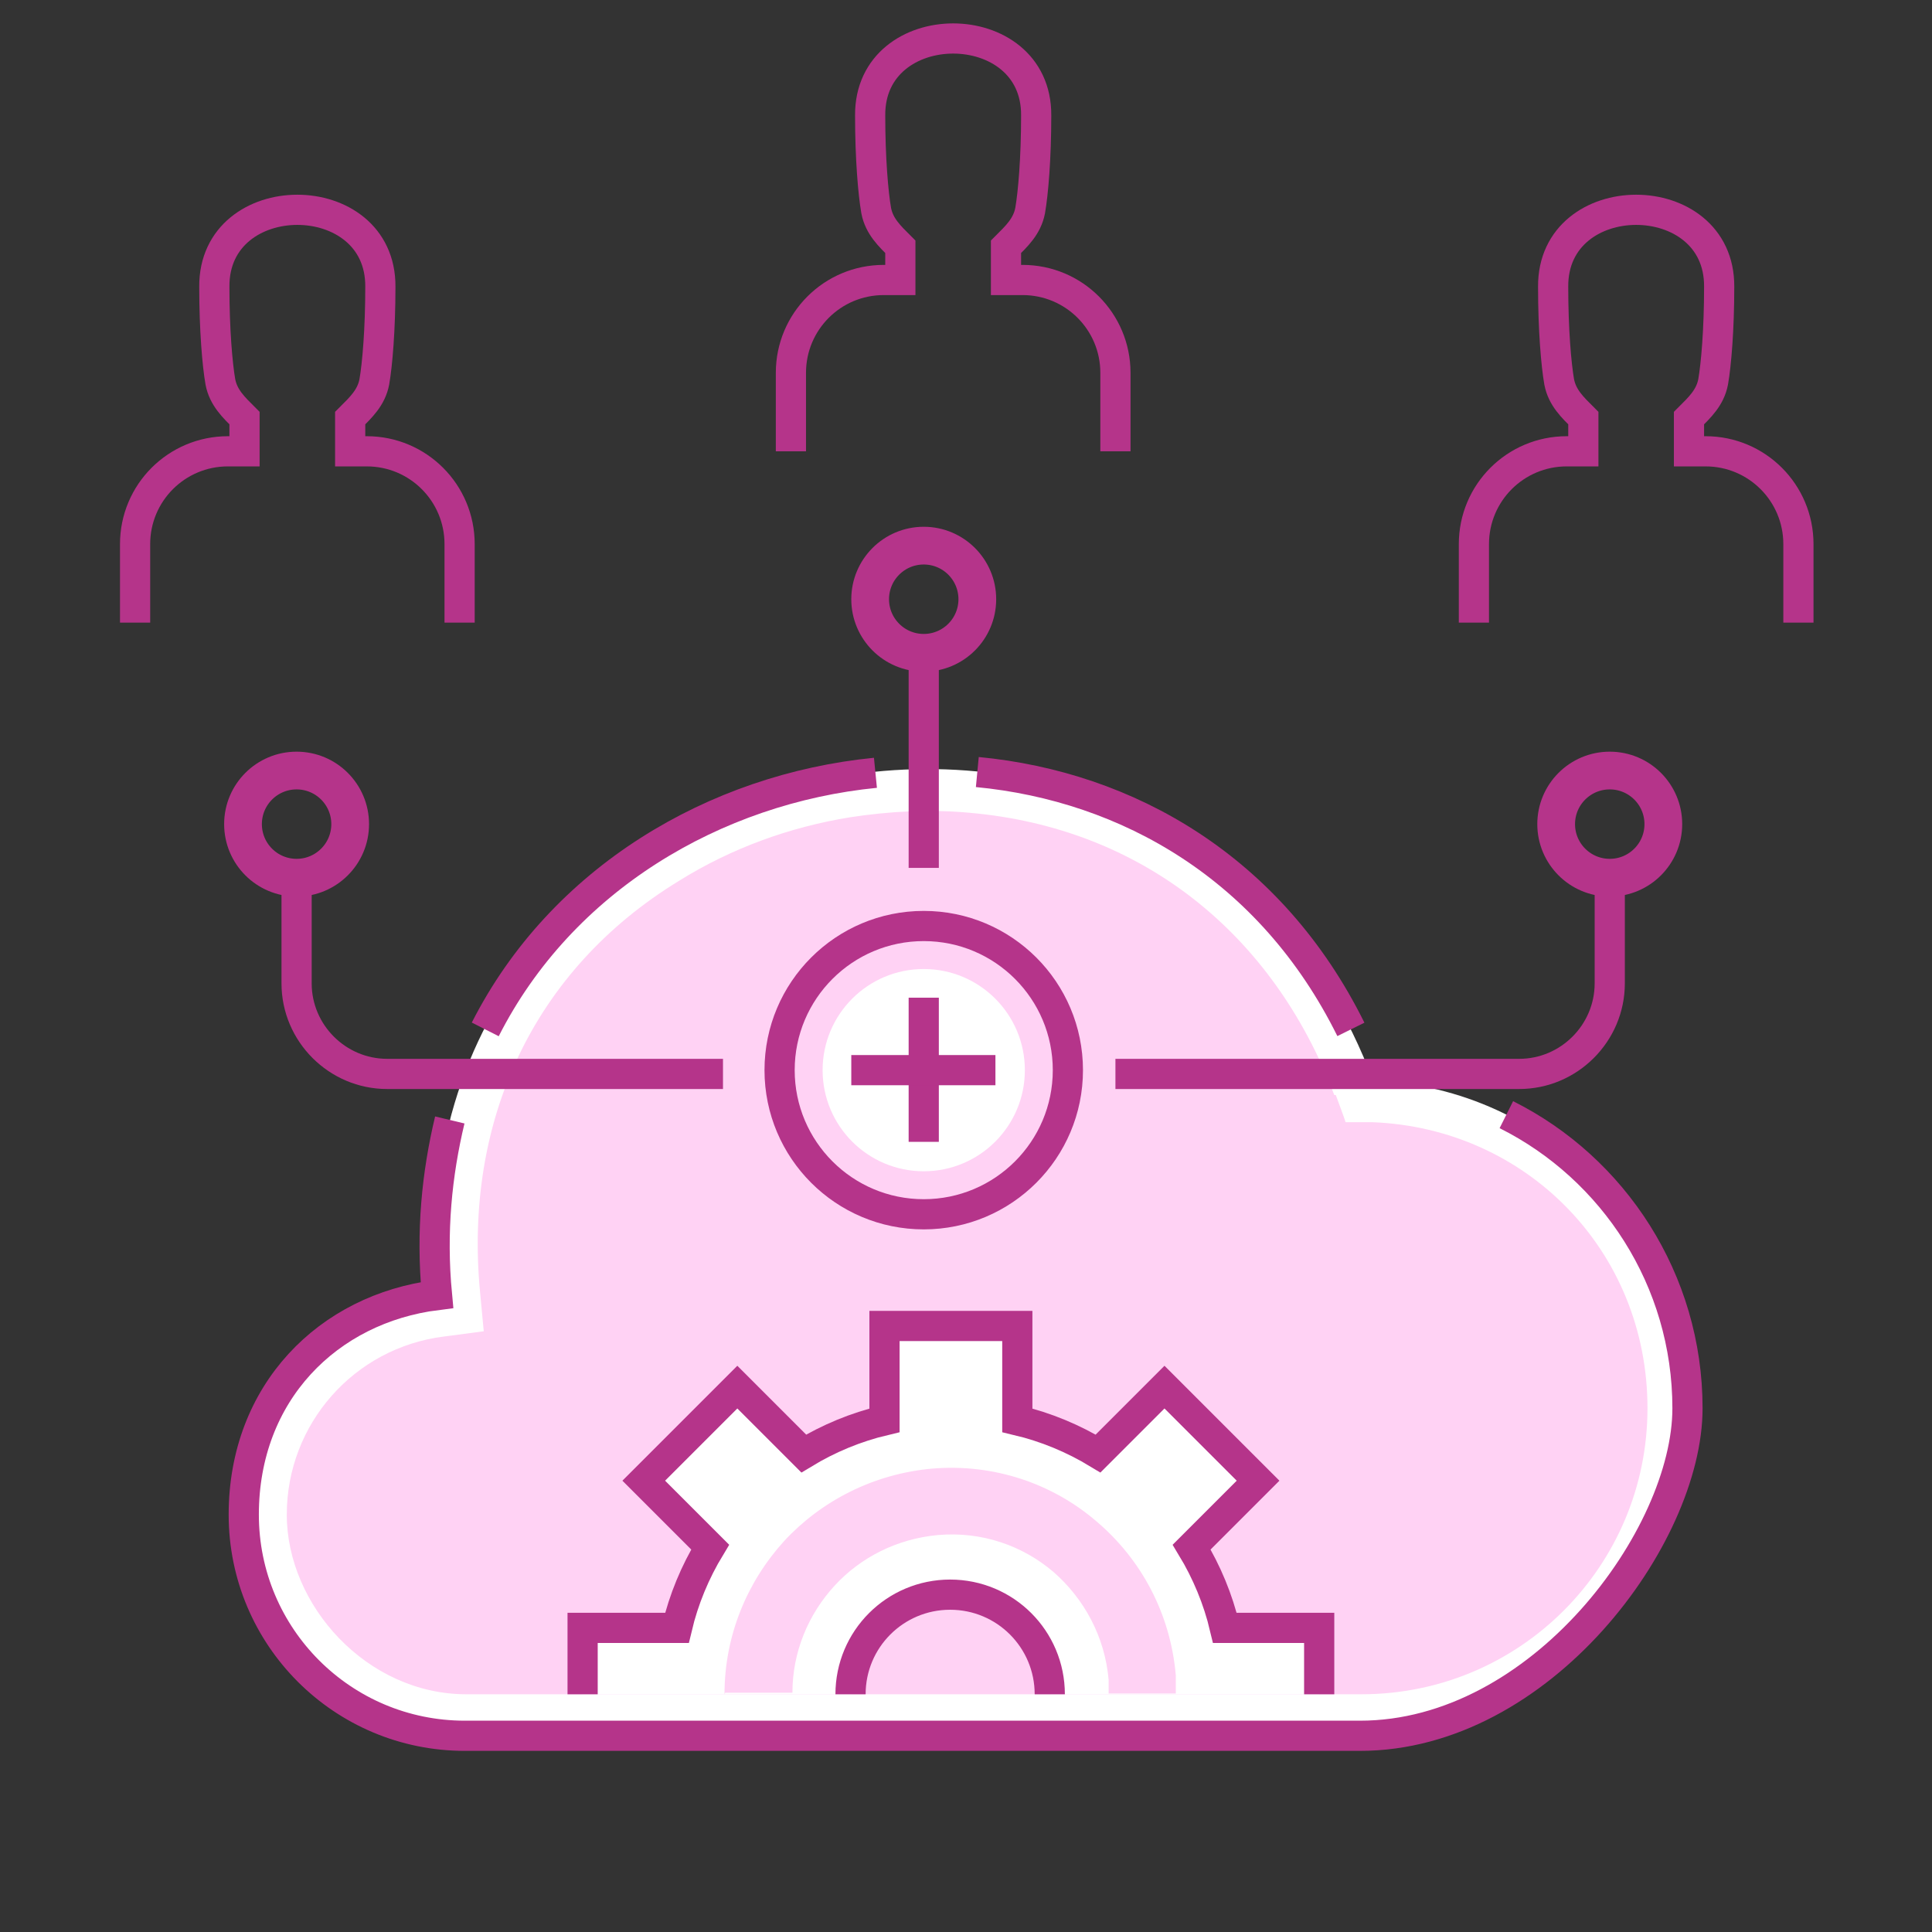 <?xml version="1.0" encoding="UTF-8"?>
<svg xmlns="http://www.w3.org/2000/svg" version="1.1" viewBox="0 0 256 256">
  <rect x="0" y="0" width="256" height="256" fill="#333333" stroke="none"/>
  <defs>
    <style>
      .cls-1, .cls-2, .cls-3, .cls-4, .cls-5, .cls-6, .cls-7, .cls-8 {
        stroke-width: 0px;
      }

      .cls-1, .cls-2, .cls-4, .cls-5, .cls-6, .cls-7 {
        fill-rule: evenodd;
      }

      .cls-1, .cls-8 {
        fill: #fff;
      }

      .cls-2 {
        fill: #00a3e0;
      }

      .cls-2, .cls-4, .cls-5, .cls-7 {
        display: none;
      }

      .cls-3, .cls-4, .cls-6 {
        fill: #ffd2f4;
      }

      .cls-5 {
        fill: #0cf;
      }

      .cls-9 {
        stroke-width: 5px;
      }

      .cls-9, .cls-10 {
        fill: none;
        stroke: #b5348a;
        stroke-miterlimit: 10;
      }

      .cls-10 {
        stroke-width: 4px;
      }

      .cls-7 {
        fill: #e6faff;
      }
    </style>
  </defs>
  <g id="Calque_1" data-name="Calque 1" image-rendering="optimizeQuality" shape-rendering="geometricPrecision" text-rendering="geometricPrecision">
    <g id="Layer_1">
      <path class="cls-1" d="M182,143.2c23.2.9,41.7,20,41.7,43.4s-19.4,43.4-43.4,43.4H61.6c-16.2,0-29.3-13.1-29.3-29.3s11.2-27.3,25.6-29.1c-6.7-74.4,98-97.4,124-28.5Z"></path>
      <path class="cls-10" d="M129.5,102.3c19.9,1.9,38.9,12.7,49.5,34.1M199.6,147.7c14.2,7.1,24,21.9,24,38.9s-19.4,43.4-43.4,43.4H61.6c-16.2,0-29.3-13.1-29.3-29.3s11.2-27.3,25.6-29.1c-.8-8.4,0-16.1,1.7-23.2M64.3,136.4c10.1-19.9,30.4-31.9,51.7-34"></path>
      <path class="cls-6" d="M176.8,145.1c-8.1-21.4-25.5-35.4-48.3-37.4-5.3-.5-10.7-.2-15.9.6-8,1.3-15.7,4.1-22.6,8.4-19.5,11.9-28.5,32-26.4,54.4l.5,5.3-5.3.7c-11.9,1.5-20.8,11.6-20.8,23.6s10.6,23.8,23.8,23.8h118.6c21,0,37.9-17,37.9-37.9s-16.1-37.1-36.4-37.9h-3.6c0-.1-1.3-3.6-1.3-3.6Z"></path>
      <circle class="cls-3" cx="122.4" cy="141.8" r="19.1"></circle>
      <path class="cls-1" d="M174.8,224.5v-8.8h-12.5c-.9-3.8-2.4-7.4-4.4-10.7l8.8-8.8-12.4-12.4-8.8,8.8c-3.3-2-6.9-3.5-10.7-4.4v-12.5h-17.6v12.5c-3.8.9-7.4,2.4-10.7,4.4l-8.8-8.8-12.4,12.4,8.8,8.8c-2,3.3-3.5,6.9-4.4,10.7h-12.5v8.8h35.6c0-7.3,5.9-13.2,13.2-13.2s13.2,5.9,13.2,13.2h35.6Z"></path>
      <path class="cls-10" d="M112.7,224.5c0-7.3,5.9-13.2,13.2-13.2s13.2,5.9,13.2,13.2M174.8,224.5v-8.8h-12.5c-.9-3.8-2.4-7.4-4.4-10.7l8.8-8.8-12.4-12.4-8.8,8.8c-3.3-2-6.9-3.5-10.7-4.4v-12.5h-17.6v12.5c-3.8.9-7.4,2.4-10.7,4.4l-8.8-8.8-12.4,12.4,8.8,8.8c-2,3.3-3.5,6.9-4.4,10.7h-12.5v8.8"></path>
      <path class="cls-3" d="M96,224.5c0-7.8,3-14.9,7.9-20.3,4.9-5.3,11.8-8.9,19.6-9.6,8.2-.7,16,2,21.8,7,5.9,5,9.8,12.2,10.5,20.4h0c0,.2,0,.7,0,1.2,0,.3,0,.8,0,1.2h-8.9c0-.2,0-.5,0-.9,0-.1,0-.4,0-.9-.5-5.8-3.3-10.8-7.3-14.3-4.1-3.5-9.5-5.4-15.3-4.9-5.5.5-10.3,3-13.7,6.7-3.5,3.8-5.6,8.8-5.6,14.2h-8.9Z"></path>
      <path class="cls-4" d="M135.5,37.1h-2.2v-4.4c1.4-1.4,2.8-2.7,3.2-4.8.4-2.3.8-6.9.8-12.6.1-13.6-22.1-13.6-22,0,0,5.7.4,10.3.8,12.6.4,2.1,1.8,3.4,3.2,4.8v4.4h-2.2c-6.8,0-12.3,5.5-12.3,12.3v10.4c0,3.7,3.1,6.8,6.8,6.8h29.6c3.7,0,6.8-3.1,6.8-6.8v-10.4c0-6.8-5.5-12.3-12.3-12.3Z"></path>
      <path class="cls-2" d="M135.5,37.1c-6.3,8.7-12.3,9-18.5,0-6.8,0-12.3,5.5-12.3,12.3v10.4c0,3.7,3.1,6.8,6.8,6.8h29.6c3.7,0,6.8-3.1,6.8-6.8v-10.4c0-6.8-5.5-12.3-12.3-12.3Z"></path>
      <path class="cls-10" d="M147.8,59.8v-10.4c0-6.8-5.5-12.3-12.3-12.3h-2.2v-4.4c1.4-1.4,2.8-2.7,3.2-4.8.4-2.3.8-6.9.8-12.6.1-13.6-22.1-13.6-22,0,0,5.7.4,10.3.8,12.6.4,2.1,1.8,3.4,3.2,4.8v4.4h-2.2c-6.8,0-12.3,5.5-12.3,12.3v10.4"></path>
      <path class="cls-4" d="M48.6,59.8h-2.2v-4.4c1.4-1.4,2.8-2.7,3.2-4.8.4-2.3.8-6.9.8-12.6.1-13.6-22.1-13.6-22,0,0,5.7.4,10.3.8,12.6.4,2.1,1.8,3.4,3.2,4.8v4.4h-2.2c-6.8,0-12.3,5.5-12.3,12.3v10.4c0,3.7,3.1,6.8,6.8,6.8h29.6c3.7,0,6.8-3.1,6.8-6.8v-10.4c0-6.8-5.5-12.3-12.3-12.3Z"></path>
      <path class="cls-5" d="M48.6,59.8c-6.3,8.7-12.3,9-18.6,0-6.8,0-12.3,5.5-12.3,12.3v10.4c0,3.7,3.1,6.8,6.8,6.8h29.6c3.7,0,6.8-3.1,6.8-6.8v-10.4c0-6.8-5.5-12.3-12.3-12.3Z"></path>
      <path class="cls-10" d="M60.9,82.5v-10.4c0-6.8-5.5-12.3-12.3-12.3h-2.2v-4.4c1.4-1.4,2.8-2.7,3.2-4.8.4-2.3.8-6.9.8-12.6.1-13.6-22.1-13.6-22,0,0,5.7.4,10.3.8,12.6.4,2.1,1.8,3.4,3.2,4.8v4.4h-2.2c-6.8,0-12.3,5.5-12.3,12.3v10.4"></path>
      <path class="cls-4" d="M226,59.8h-2.2v-4.4c1.4-1.4,2.8-2.7,3.2-4.8.4-2.3.8-6.9.8-12.6.1-13.6-22.1-13.6-22,0,0,5.7.4,10.3.8,12.6.4,2.1,1.8,3.4,3.2,4.8v4.4h-2.2c-6.8,0-12.3,5.5-12.3,12.3v10.4c0,3.7,3.1,6.8,6.8,6.8h29.6c3.7,0,6.8-3.1,6.8-6.8v-10.4c0-6.8-5.5-12.3-12.3-12.3Z"></path>
      <path class="cls-7" d="M226,59.8c-6.3,8.7-12.3,9-18.5,0-6.8,0-12.3,5.5-12.3,12.3v10.4c0,3.7,3.1,6.8,6.8,6.8h29.6c3.7,0,6.8-3.1,6.8-6.8v-10.4c0-6.8-5.5-12.3-12.3-12.3Z"></path>
      <path class="cls-10" d="M238.3,82.5v-10.4c0-6.8-5.5-12.3-12.3-12.3h-2.2v-4.4c1.4-1.4,2.8-2.7,3.2-4.8.4-2.3.8-6.9.8-12.6.1-13.6-22.1-13.6-22,0,0,5.7.4,10.3.8,12.6.4,2.1,1.8,3.4,3.2,4.8v4.4h-2.2c-6.8,0-12.3,5.5-12.3,12.3v10.4"></path>
      <circle class="cls-8" cx="122.4" cy="141.8" r="13.4"></circle>
      <g>
        <circle class="cls-10" cx="122.4" cy="141.8" r="19.1"></circle>
        <path class="cls-10" d="M122.4,132.2v19.1"></path>
        <path class="cls-10" d="M131.9,141.8h-19.1"></path>
        <path class="cls-10" d="M39.3,116.3v14c0,6.6,5.4,12,12,12h44.5"></path>
        <path class="cls-10" d="M122.4,115v-28.6"></path>
        <path class="cls-10" d="M213.3,116.3v14c0,6.6-5.4,12-12,12h-53.5"></path>
        <circle class="cls-9" cx="213.3" cy="109.2" r="7.1"></circle>
      </g>
      <circle class="cls-9" cx="122.4" cy="79.4" r="7.1"></circle>
      <circle class="cls-9" cx="39.3" cy="109.2" r="7.1"></circle>
    </g>
  </g>
</svg>

